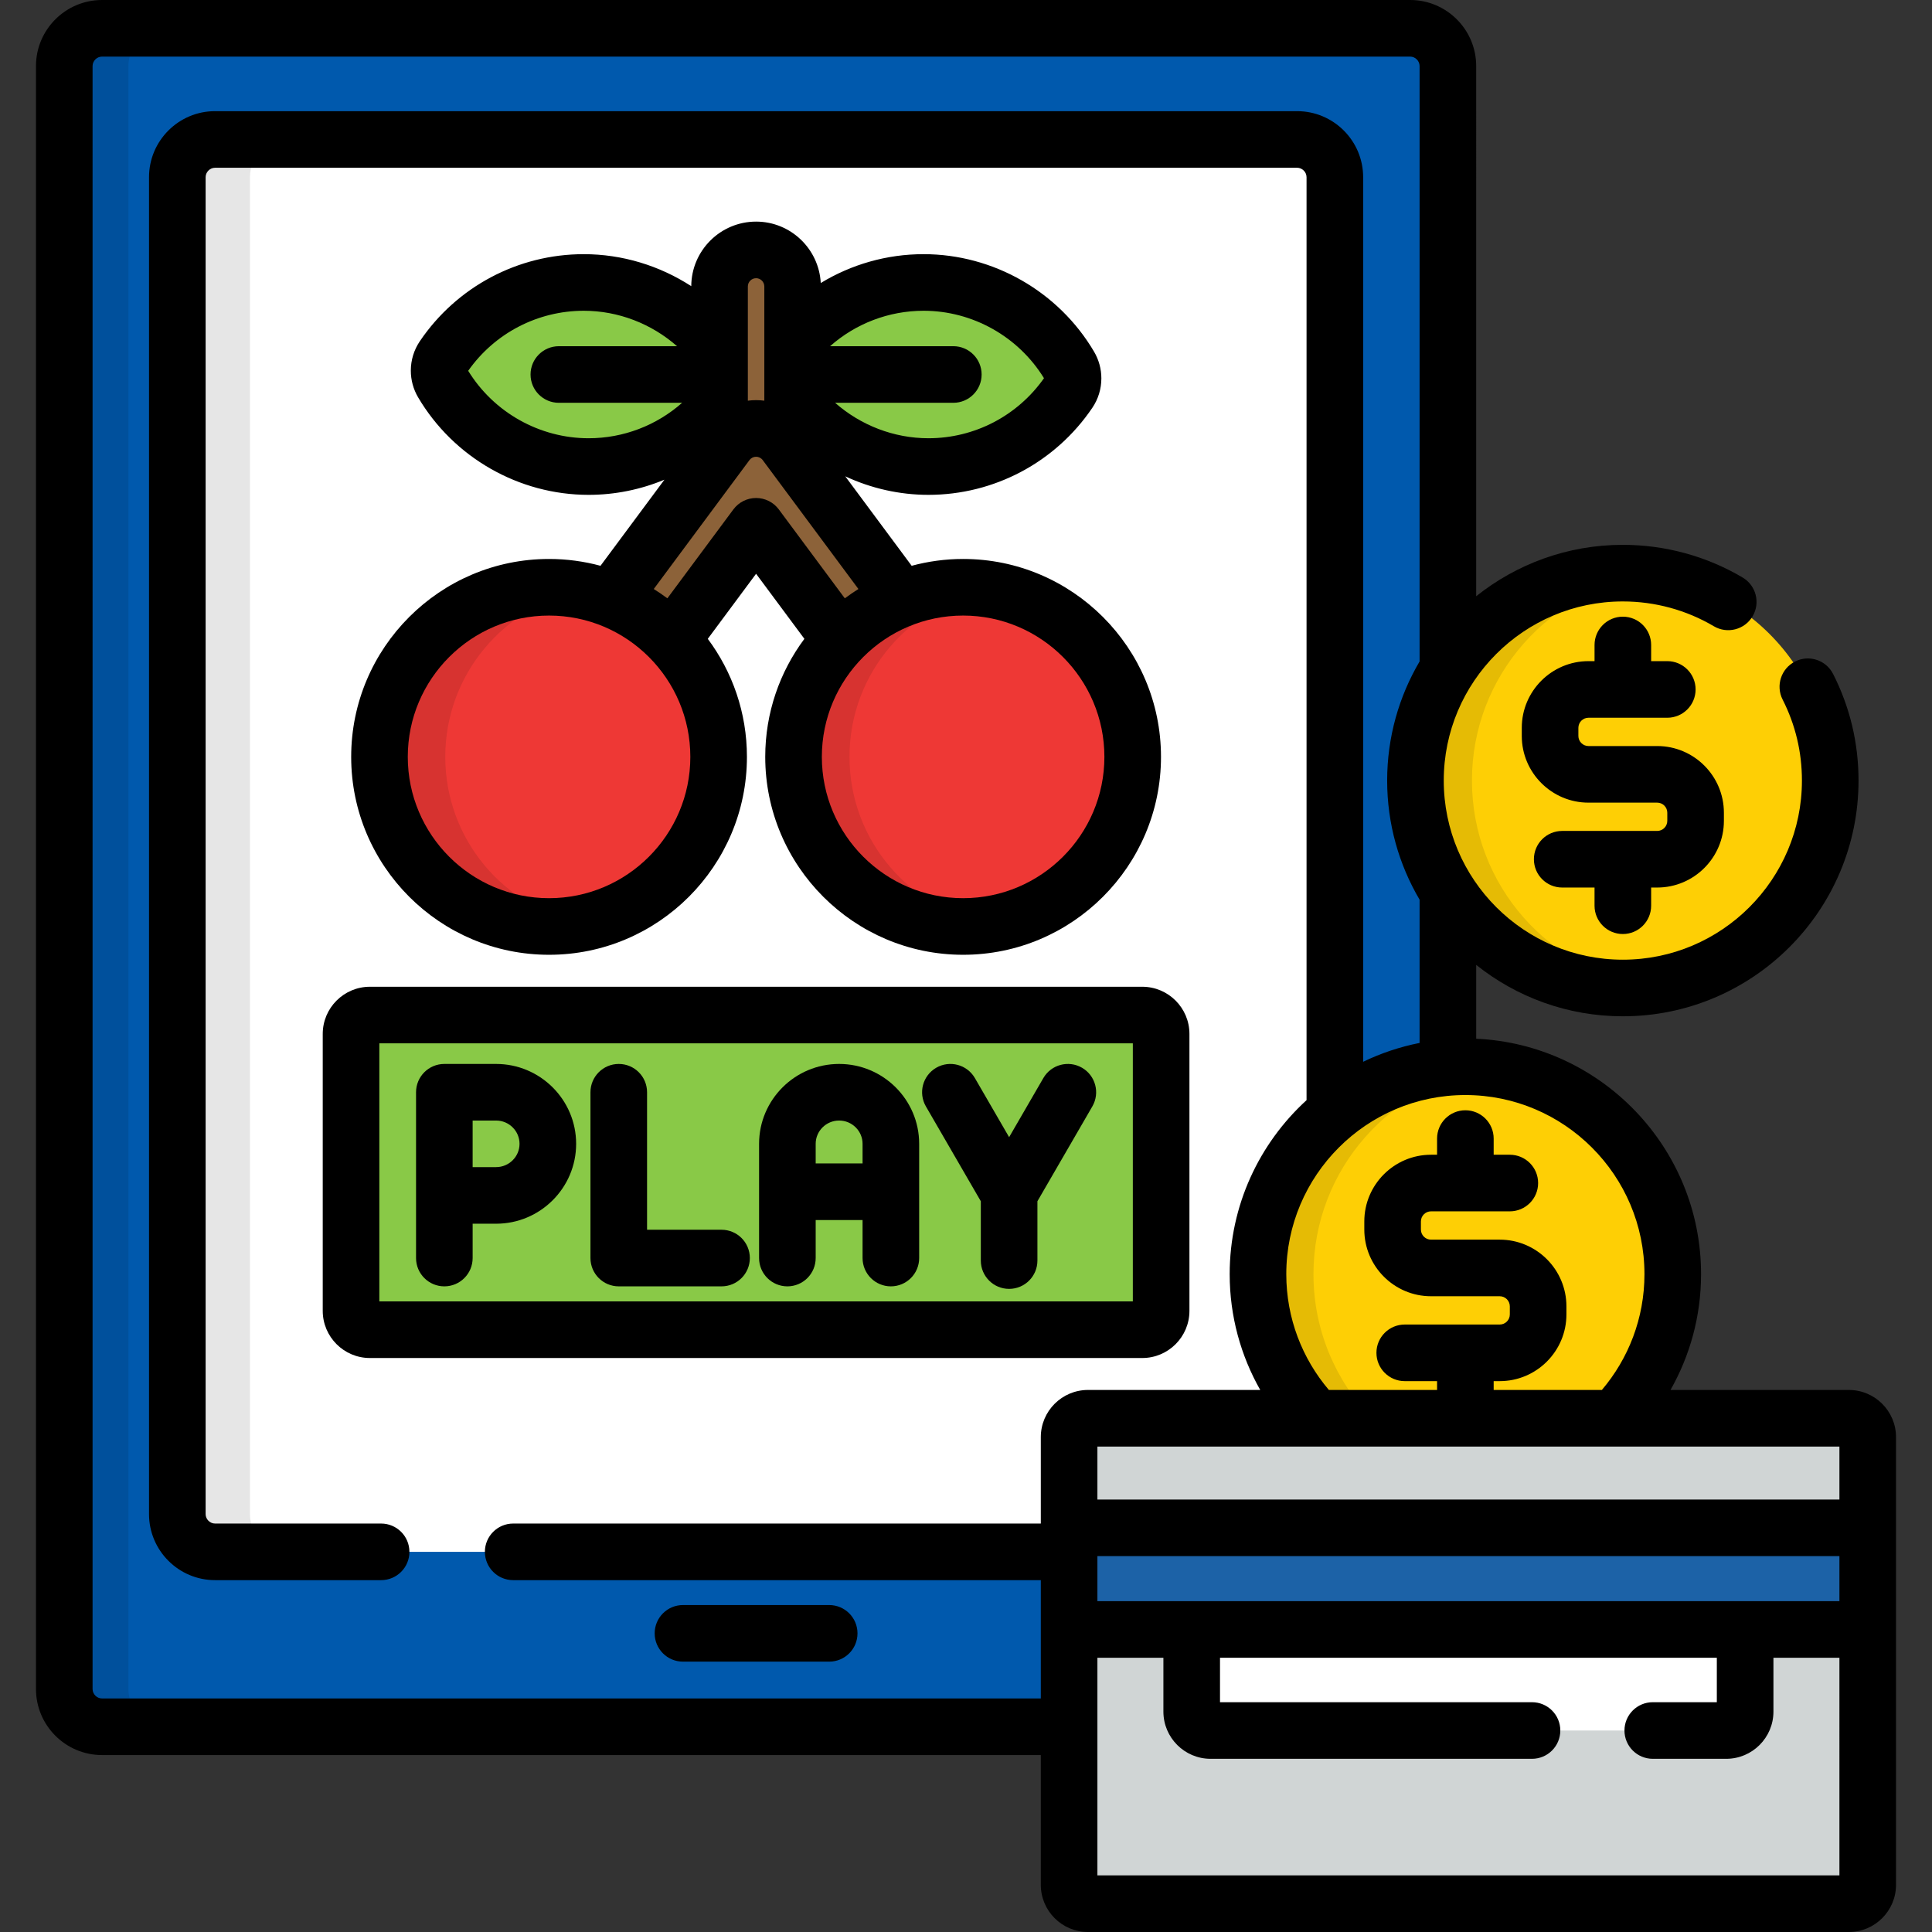 <?xml version="1.0" encoding="iso-8859-1"?>
<!-- Generator: Adobe Illustrator 19.0.0, SVG Export Plug-In . SVG Version: 6.00 Build 0)  -->
<svg version="1.1" id="Capa_1" xmlns="http://www.w3.org/2000/svg" xmlns:xlink="http://www.w3.org/1999/xlink" x="0px" y="0px"
	 viewBox="0 0 512 512" style="enable-background:new 0 0 512 512;" xml:space="preserve">
<rect x="0" y="0" width="512" height="512" fill="#333333" stroke="none"/>
<path style="fill:#0059AD;" d="M283.324,380.852c0-2.75,2.25-5,5-5h60.498c-9.555-9.89-15.444-23.345-15.444-38.183
	c0-28.799,22.147-52.407,50.329-54.762V236.36c-5.434-8.525-8.597-18.642-8.597-29.501c0-10.861,3.162-20.977,8.597-29.503V17.5
	c0-5.5-4.5-10-10-10H27.034c-5.5,0-10,4.5-10,10v430.109c0,5.5,4.5,10,10,10h256.29V380.852z"/>
<g style="opacity:0.1;">
	<path d="M34.034,447.609V17.5c0-5.5,4.5-10,10-10h-17c-5.5,0-10,4.5-10,10v430.109c0,5.5,4.5,10,10,10h17
		C38.534,457.609,34.034,453.109,34.034,447.609z"/>
</g>
<path style="fill:#FFFFFF;" d="M283.324,380.852c0-2.75,2.25-5,5-5h60.498c-9.555-9.89-15.444-23.345-15.444-38.183
	c0-17.247,7.947-32.631,20.371-42.709V46.958c0-5.5-4.5-10-10-10H56.992c-5.5,0-10,4.5-10,10v354.298c0,5.5,4.5,10,10,10h226.332
	V380.852z"/>
<path style="fill:#D0D5D5;" d="M494.966,499.5c0,2.75-2.25,5-5,5H288.324c-2.75,0-5-2.25-5-5V380.852c0-2.75,2.25-5,5-5h201.642
	c2.75,0,5,2.25,5,5V499.5z"/>
<rect x="283.32" y="404.89" style="fill:#1C62A7;" width="211.64" height="26.93"/>
<path style="fill:#FECF05;" d="M427.854,375.852c9.555-9.89,15.444-23.345,15.444-38.183c0-30.36-24.608-54.971-54.96-54.971
	s-54.96,24.61-54.96,54.971c0,14.838,5.89,28.293,15.444,38.183H427.854z"/>
<g style="opacity:0.1;">
	<path d="M66.243,401.256V46.958c0-5.5,4.5-10,10-10H56.992c-5.5,0-10,4.5-10,10v354.298c0,5.5,4.5,10,10,10h19.251
		C70.743,411.256,66.243,406.756,66.243,401.256z"/>
</g>
<g>
	<path style="fill:#89C947;" d="M283.481,97.013c-8.051-13.668-22.888-22.158-38.722-22.156
		c-13.527-0.002-26.207,6.082-34.706,16.434v14.257c8.422,11.258,21.798,18.094,35.991,18.094c14.928,0,28.843-7.392,37.222-19.771
		c0.734-1.083,1.105-2.341,1.105-3.599C284.371,99.146,284.074,98.02,283.481,97.013z"/>
	<path style="fill:#89C947;" d="M190.687,92.949c-8.422-11.256-21.798-18.093-35.99-18.093c-14.93,0-28.844,7.391-37.223,19.771
		c-0.734,1.084-1.104,2.341-1.104,3.598c0,1.124,0.295,2.251,0.889,3.259c8.051,13.668,22.887,22.157,38.721,22.157
		c13.527,0,26.209-6.084,34.707-16.435V92.949z"/>
</g>
<path style="fill:#8C6239;" d="M192.598,117.455c1.826-2.462,4.71-3.913,7.773-3.913c3.064,0,5.947,1.451,7.773,3.913l1.909,2.571
	V75.912c0-5.349-4.335-9.685-9.683-9.685c-5.348,0-9.684,4.336-9.684,9.685v44.115L192.598,117.455z"/>
<ellipse style="fill:#EE3835;" cx="145.51" cy="200.58" rx="44.939" ry="44.949"/>
<g style="opacity:0.1;">
	<path d="M118,200.578c0-21.84,15.576-40.035,36.223-44.095c-2.821-0.555-5.734-0.852-8.717-0.852
		c-24.82,0-44.939,20.124-44.939,44.947c0,24.825,20.119,44.949,44.939,44.949c2.982,0,5.895-0.298,8.717-0.852
		C133.576,240.615,118,222.42,118,200.578z"/>
</g>
<ellipse style="fill:#EE3835;" cx="255.24" cy="200.58" rx="44.939" ry="44.949"/>
<g style="opacity:0.1;">
	<path d="M225.121,200.578c0-22.297,16.236-40.792,37.527-44.328c-2.412-0.4-4.886-0.619-7.412-0.619
		c-24.819,0-44.939,20.124-44.939,44.947c0,24.825,20.12,44.949,44.939,44.949c2.526,0,5-0.219,7.412-0.619
		C241.357,241.372,225.121,222.877,225.121,200.578z"/>
</g>
<path style="fill:#8C6239;" d="M208.144,117.455c-1.826-2.462-4.709-3.913-7.773-3.913s-5.947,1.451-7.773,3.913l-30.655,41.292
	c6.136,2.413,11.609,6.136,16.082,10.827l22.347-30.102l22.348,30.102c4.472-4.691,9.945-8.414,16.081-10.827L208.144,117.455z"/>
<path style="fill:#89C947;" d="M307.713,347.389c0,2.75-2.25,5-5,5H98.029c-2.75,0-5-2.25-5-5V274c0-2.75,2.25-5,5-5h204.684
	c2.75,0,5,2.25,5,5V347.389z"/>
<path style="opacity:0.1;enable-background:new    ;" d="M363.519,375.852c-9.557-9.886-15.439-23.345-15.439-38.183
	c0-27.865,20.735-50.871,47.609-54.467c-2.406-0.322-4.858-0.504-7.352-0.504c-30.352,0-54.96,24.61-54.96,54.971
	c0,14.838,5.89,28.293,15.444,38.183H363.519z"/>
<ellipse style="fill:#FECF05;" cx="430.07" cy="206.86" rx="54.959" ry="54.969"/>
<g style="opacity:0.1;">
	<path d="M390.081,206.859c0-27.819,20.665-50.796,47.475-54.449c-2.449-0.334-4.944-0.521-7.485-0.521
		c-30.353,0-54.96,24.61-54.96,54.971c0,30.357,24.607,54.969,54.96,54.969c2.541,0,5.036-0.188,7.485-0.521
		C410.746,257.653,390.081,234.676,390.081,206.859z"/>
</g>
<path style="fill:#FFFFFF;" d="M315.814,431.818v21.784c0,2.75,2.25,5,5,5h136.664c2.75,0,5-2.25,5-5v-21.784H315.814z"/>
<path d="M145.506,253.027c28.915,0,52.439-23.528,52.439-52.449c0-11.714-3.861-22.541-10.375-31.28l12.801-17.243l12.801,17.243
	c-6.514,8.739-10.375,19.566-10.375,31.28c0,28.921,23.524,52.449,52.439,52.449s52.44-23.528,52.44-52.449
	c0-28.92-23.524-52.447-52.44-52.447c-4.716,0-9.283,0.636-13.634,1.809L224,126.229c6.817,3.176,14.327,4.912,22.045,4.912
	c17.42,0,33.656-8.623,43.429-23.062c1.568-2.313,2.398-5.013,2.398-7.808c0-2.479-0.666-4.922-1.928-7.064
	c-9.392-15.944-26.703-25.85-45.189-25.85c-9.766,0-19.155,2.718-27.246,7.648c-0.477-9.053-7.969-16.277-17.137-16.277
	c-9.449,0-17.139,7.669-17.18,17.11c-8.375-5.43-18.253-8.481-28.494-8.481c-17.422,0-33.658,8.623-43.434,23.065
	c-1.564,2.313-2.393,5.011-2.393,7.803c0,2.483,0.666,4.927,1.926,7.065c9.393,15.945,26.706,25.851,45.184,25.851
	c7.01,0,13.82-1.408,20.1-4.019L159.14,149.94c-4.35-1.173-8.919-1.809-13.634-1.809c-28.916,0-52.439,23.527-52.439,52.447
	C93.066,229.499,116.59,253.027,145.506,253.027z M292.676,200.578c0,20.649-16.795,37.449-37.439,37.449
	c-20.645,0-37.439-16.8-37.439-37.449c0-20.648,16.795-37.447,37.439-37.447C275.881,163.131,292.676,179.93,292.676,200.578z
	 M244.766,82.356c12.959,0,25.118,6.831,31.899,17.874c-7.019,9.976-18.414,15.91-30.62,15.91c-9.195,0-17.979-3.452-24.732-9.394
	h31.328c4.143,0,7.5-3.357,7.5-7.5s-3.357-7.5-7.5-7.5h-32.664C226.742,85.765,235.516,82.356,244.766,82.356z M200.371,73.728
	c1.203,0,2.183,0.98,2.183,2.185v30.275c-0.72-0.094-1.448-0.146-2.183-0.146c-0.734,0-1.463,0.052-2.184,0.146V75.912
	C198.187,74.708,199.168,73.728,200.371,73.728z M124.076,98.266c7.018-9.975,18.414-15.909,30.621-15.909
	c9.194,0,17.976,3.451,24.73,9.391H148.1c-4.142,0-7.5,3.357-7.5,7.5s3.358,7.5,7.5,7.5h32.667
	c-6.766,5.984-15.54,9.394-24.786,9.394C143.019,116.141,130.859,109.31,124.076,98.266z M173.254,156.093l25.367-34.17
	c0.41-0.552,1.064-0.881,1.75-0.881s1.342,0.33,1.752,0.884l25.365,34.167c-0.318,0.199-0.629,0.411-0.942,0.617
	c-0.248,0.163-0.499,0.32-0.745,0.487c-0.648,0.441-1.289,0.894-1.918,1.363l-17.49-23.559c-1.414-1.905-3.649-3.029-6.021-3.029
	c-2.373,0-4.607,1.124-6.022,3.029l-17.49,23.559c-0.629-0.471-1.271-0.924-1.921-1.365c-0.241-0.164-0.49-0.32-0.735-0.48
	C173.887,156.507,173.574,156.293,173.254,156.093z M145.506,163.131c20.645,0,37.439,16.799,37.439,37.447
	c0,20.649-16.795,37.449-37.439,37.449c-20.645,0-37.439-16.8-37.439-37.449C108.066,179.93,124.861,163.131,145.506,163.131z"/>
<path d="M315.213,347.389V274c0-6.893-5.607-12.5-12.5-12.5H98.029c-6.893,0-12.5,5.607-12.5,12.5v73.389
	c0,6.893,5.607,12.5,12.5,12.5h204.684C309.605,359.889,315.213,354.281,315.213,347.389z M300.213,344.889H100.529V276.5h199.684
	V344.889z"/>
<path d="M208.664,340.897c4.142,0,7.5-3.357,7.5-7.5v-10.078h12.426v10.078c0,4.143,3.357,7.5,7.5,7.5s7.5-3.357,7.5-7.5v-30.272
	c0-11.673-9.517-21.169-21.214-21.169c-11.696,0-21.212,9.496-21.212,21.169v30.272
	C201.164,337.539,204.521,340.897,208.664,340.897z M222.376,296.956c3.427,0,6.214,2.768,6.214,6.169v5.193h-12.426v-5.193
	C216.164,299.724,218.951,296.956,222.376,296.956z"/>
<path d="M163.978,340.897h27.238c4.143,0,7.5-3.357,7.5-7.5s-3.357-7.5-7.5-7.5h-19.738v-36.44c0-4.143-3.357-7.5-7.5-7.5
	s-7.5,3.357-7.5,7.5v43.94C156.478,337.539,159.836,340.897,163.978,340.897z"/>
<path d="M117.755,340.897c4.142,0,7.5-3.357,7.5-7.5v-9.1h6.213c11.697,0,21.214-9.498,21.214-21.172
	c0-11.673-9.517-21.169-21.214-21.169h-13.713c-4.142,0-7.5,3.357-7.5,7.5v27.341v16.6
	C110.255,337.539,113.613,340.897,117.755,340.897z M137.682,303.125c0,3.403-2.787,6.172-6.214,6.172h-6.213v-12.341h6.213
	C134.894,296.956,137.682,299.724,137.682,303.125z"/>
<path d="M259.926,318.342v15.724c0,4.143,3.357,7.5,7.5,7.5s7.5-3.357,7.5-7.5v-15.724l14.553-25.127
	c2.076-3.584,0.853-8.173-2.731-10.249c-3.582-2.074-8.172-0.854-10.249,2.732l-9.072,15.664l-9.072-15.664
	c-2.076-3.584-6.665-4.807-10.249-2.732c-3.585,2.076-4.808,6.665-2.731,10.249L259.926,318.342z"/>
<path d="M219.746,425.353h-38.751c-4.142,0-7.5,3.357-7.5,7.5s3.358,7.5,7.5,7.5h38.751c4.143,0,7.5-3.357,7.5-7.5
	S223.889,425.353,219.746,425.353z"/>
<path d="M430.07,247.527c4.143,0,7.5-3.357,7.5-7.5v-4.821h1.604c9.746,0,17.676-7.93,17.676-17.677v-2.144
	c0-9.747-7.93-17.677-17.676-17.677h-18.208c-1.477,0-2.679-1.201-2.679-2.678v-2.143c0-1.477,1.201-2.678,2.679-2.678h20.885
	c4.142,0,7.5-3.357,7.5-7.5s-3.358-7.5-7.5-7.5h-4.281v-4.284c0-4.143-3.357-7.5-7.5-7.5s-7.5,3.357-7.5,7.5v4.284h-1.604
	c-9.748,0-17.679,7.931-17.679,17.678v2.143c0,9.747,7.931,17.678,17.679,17.678h18.208c1.476,0,2.676,1.201,2.676,2.677v2.144
	c0,1.476-1.2,2.677-2.676,2.677H414c-4.143,0-7.5,3.357-7.5,7.5s3.357,7.5,7.5,7.5h8.569v4.821
	C422.57,244.17,425.928,247.527,430.07,247.527z"/>
<path d="M489.966,368.352h-47.265c5.143-9.068,8.097-19.533,8.097-30.683c0-33.483-26.478-60.892-59.591-62.397v-19.563
	c10.675,8.514,24.181,13.619,38.863,13.619c34.44,0,62.459-28.023,62.459-62.469c0-9.943-2.27-19.451-6.744-28.26
	c-1.876-3.692-6.389-5.165-10.084-3.289c-3.692,1.876-5.165,6.391-3.289,10.084c3.396,6.684,5.117,13.905,5.117,21.465
	c0,26.175-21.29,47.469-47.459,47.469c-26.17,0-47.46-21.294-47.46-47.469c0-26.176,21.29-47.471,47.46-47.471
	c8.503,0,16.842,2.272,24.113,6.573c3.566,2.108,8.164,0.927,10.273-2.639c2.108-3.565,0.927-8.165-2.639-10.273
	c-9.582-5.666-20.561-8.661-31.748-8.661c-14.683,0-28.189,5.106-38.863,13.619V17.5c0-9.649-7.851-17.5-17.5-17.5H27.034
	c-9.649,0-17.5,7.851-17.5,17.5v430.109c0,9.649,7.851,17.5,17.5,17.5h248.79V499.5c0,6.893,5.607,12.5,12.5,12.5h201.642
	c6.893,0,12.5-5.607,12.5-12.5v-60.182v-41.93v-16.537C502.466,373.959,496.858,368.352,489.966,368.352z M435.798,337.669
	c0,11.69-4.251,22.403-11.284,30.683h-28.676v-2.337h1.604c9.746,0,17.676-7.93,17.676-17.676v-2.144
	c0-9.747-7.93-17.677-17.676-17.677h-18.208c-1.477,0-2.678-1.201-2.678-2.678v-2.143c0-1.477,1.201-2.678,2.678-2.678h20.885
	c4.143,0,7.5-3.357,7.5-7.5s-3.357-7.5-7.5-7.5h-4.281v-4.283c0-4.143-3.357-7.5-7.5-7.5s-7.5,3.357-7.5,7.5v4.283h-1.604
	c-9.747,0-17.678,7.931-17.678,17.678v2.143c0,9.747,7.931,17.678,17.678,17.678h18.208c1.476,0,2.676,1.201,2.676,2.677v2.144
	c0,1.476-1.2,2.676-2.676,2.676H372.27c-4.142,0-7.5,3.358-7.5,7.5c0,4.143,3.358,7.5,7.5,7.5h8.568v2.337h-28.676
	c-7.033-8.279-11.284-18.992-11.284-30.683c0-26.176,21.29-47.471,47.46-47.471C414.508,290.198,435.798,311.493,435.798,337.669z
	 M27.034,450.109c-1.354,0-2.5-1.145-2.5-2.5V17.5c0-1.355,1.146-2.5,2.5-2.5h346.673c1.355,0,2.5,1.145,2.5,2.5v157.787
	c-5.453,9.273-8.597,20.06-8.597,31.572c0,11.513,3.143,22.299,8.597,31.57v37.961c-5.25,1.038-10.267,2.728-14.958,4.995V46.958
	c0-9.649-7.851-17.5-17.5-17.5H56.992c-9.649,0-17.5,7.851-17.5,17.5v354.298c0,9.649,7.851,17.5,17.5,17.5H101
	c4.143,0,7.5-3.357,7.5-7.5s-3.357-7.5-7.5-7.5H56.992c-1.356,0-2.5-1.145-2.5-2.5V46.958c0-1.355,1.144-2.5,2.5-2.5h286.757
	c1.355,0,2.5,1.145,2.5,2.5v244.597c-12.51,11.432-20.371,27.871-20.371,46.114c0,11.149,2.954,21.614,8.097,30.683h-45.65
	c-6.893,0-12.5,5.607-12.5,12.5v16.537v6.367H136c-4.143,0-7.5,3.357-7.5,7.5s3.357,7.5,7.5,7.5h139.824v20.563v10.791
	L27.034,450.109L27.034,450.109z M290.824,424.318v-11.93h196.642v11.93H290.824z M487.466,497H290.824v-57.682h17.489v14.284
	c0,6.893,5.607,12.5,12.5,12.5H406c4.143,0,7.5-3.357,7.5-7.5s-3.357-7.5-7.5-7.5h-82.686v-11.784h131.664v11.784H438
	c-4.143,0-7.5,3.357-7.5,7.5s3.357,7.5,7.5,7.5h19.478c6.893,0,12.5-5.607,12.5-12.5v-14.284h17.488V497z M290.824,397.389v-14.037
	h196.642v14.037H290.824z"/>
<g>
</g>
<g>
</g>
<g>
</g>
<g>
</g>
<g>
</g>
<g>
</g>
<g>
</g>
<g>
</g>
<g>
</g>
<g>
</g>
<g>
</g>
<g>
</g>
<g>
</g>
<g>
</g>
<g>
</g>
</svg>
